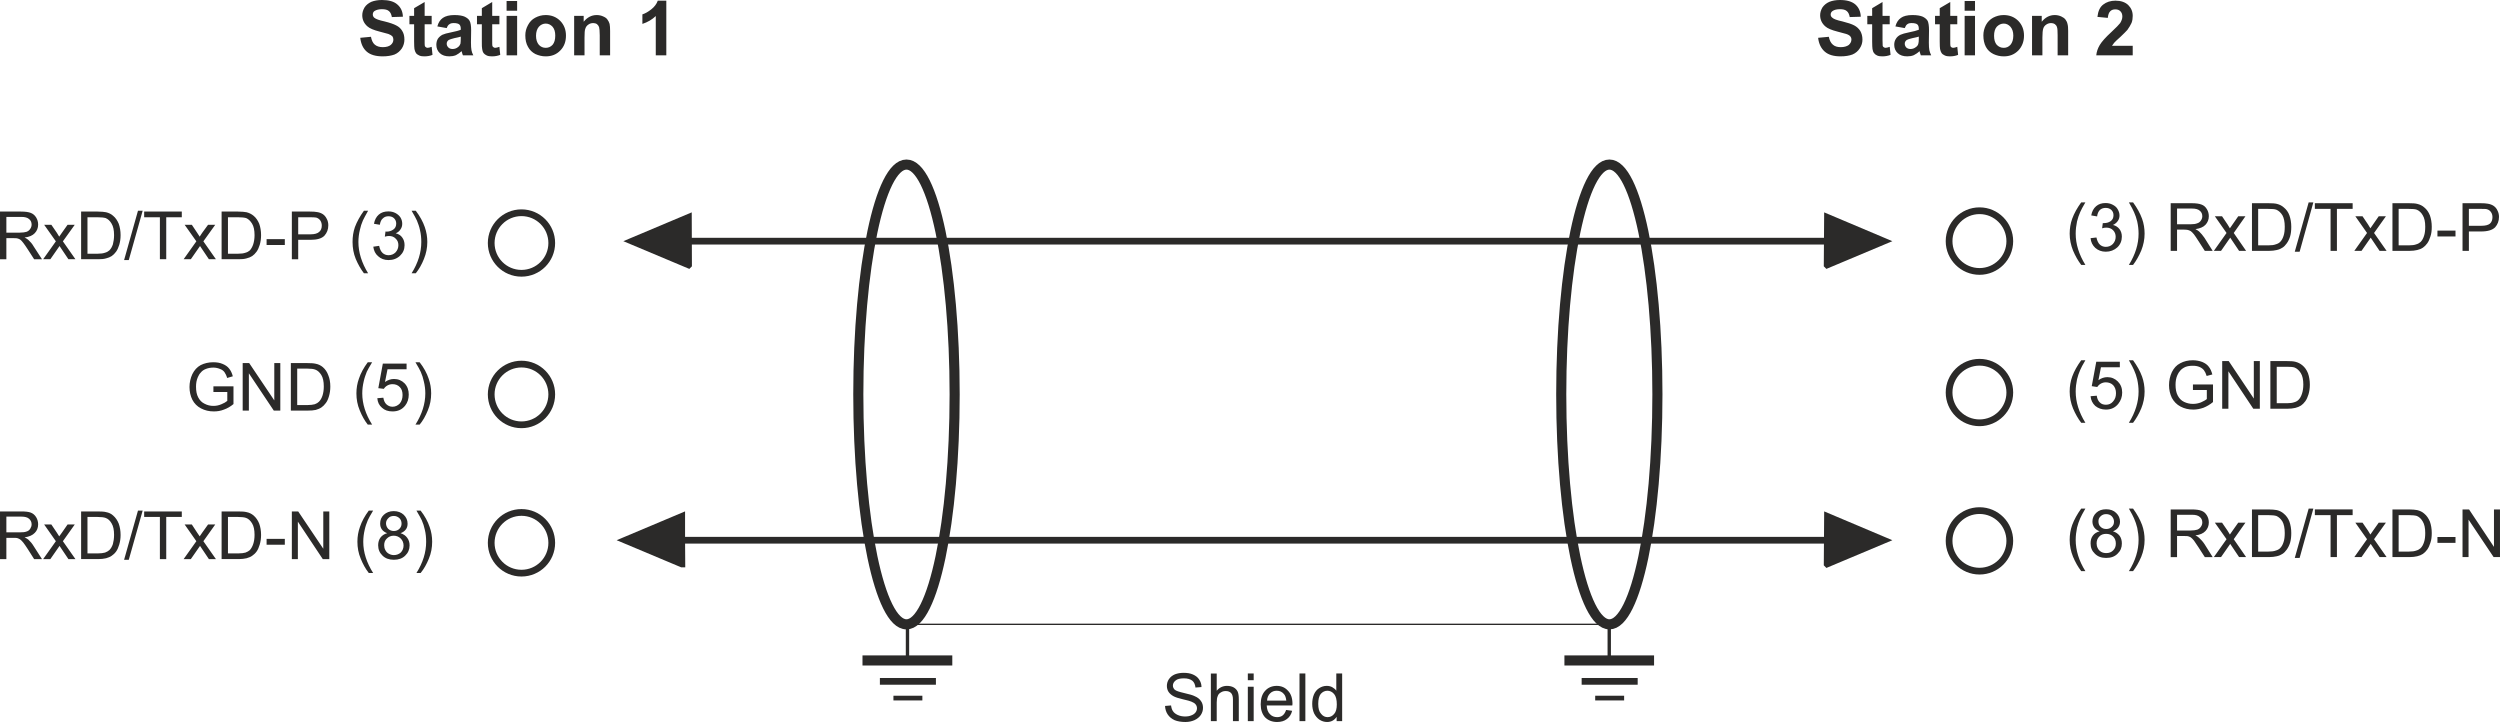 <?xml version="1.0" encoding="UTF-8"?>
<!DOCTYPE svg PUBLIC "-//W3C//DTD SVG 1.1//EN" "http://www.w3.org/Graphics/SVG/1.1/DTD/svg11.dtd">
<!-- Creator: CorelDRAW X6 -->
<svg xmlns="http://www.w3.org/2000/svg" xml:space="preserve" width="15cm" height="4.332cm" version="1.1" style="shape-rendering:geometricPrecision; text-rendering:geometricPrecision; image-rendering:optimizeQuality; fill-rule:evenodd; clip-rule:evenodd"
viewBox="0 0 14948 4317"
 xmlns:xlink="http://www.w3.org/1999/xlink">
 <defs>
  <style type="text/css">
   <![CDATA[
    .str4 {stroke:#2B2A29;stroke-width:8.056}
    .str2 {stroke:#2B2A29;stroke-width:20.14}
    .str3 {stroke:#2B2A29;stroke-width:28.188}
    .str1 {stroke:#2B2A29;stroke-width:40.28}
    .str0 {stroke:#2B2A29;stroke-width:60.42}
    .fil0 {fill:none}
    .fil1 {fill:#2B2A29}
    .fil2 {fill:#2B2A29;fill-rule:nonzero}
   ]]>
  </style>
 </defs>
 <g id="Ebene_x0020_1">
  <g id="_755118480">
   <path class="fil0 str0" d="M5420 984c159,0 288,615 288,1374 0,760 -129,1375 -288,1375 -159,0 -288,-615 -288,-1375 0,-759 129,-1374 288,-1374z"/>
   <path class="fil0 str0" d="M9623 984c159,0 287,615 287,1374 0,760 -128,1375 -287,1375 -159,0 -288,-615 -288,-1375 0,-759 129,-1374 288,-1374z"/>
   <path class="fil1 str1" d="M5132 1442l-1098 0m5876 0l1098 0m-1098 0l1016 0m-5834 0l4818 0m-5793 142l-1 -284 -337 142 338 142zm6808 0l2 -284 336 142 -338 142z"/>
   <path class="fil1 str1" d="M5092 3230l-1016 0m1016 0l4818 0m0 0l1098 0m-6931 142l-1 -142 0 0 0 -142 -337 142 338 142zm6848 0l2 -284 336 142 -338 142z"/>
   <path class="fil0 str1" d="M11836 1260c-100,0 -182,82 -182,182 0,100 82,181 182,181 100,0 181,-81 181,-181 0,-100 -81,-182 -181,-182z"/>
   <path class="fil0 str1" d="M11836 3053c-100,0 -182,81 -182,181 0,100 82,181 182,181 100,0 181,-81 181,-181 0,-100 -81,-181 -181,-181z"/>
   <path class="fil0 str1" d="M11836 2166c-100,0 -182,81 -182,181 0,100 82,181 182,181 100,0 181,-81 181,-181 0,-100 -81,-181 -181,-181z"/>
   <path class="fil0 str1" d="M3118 1272c-100,0 -181,81 -181,181 0,100 81,181 181,181 100,0 181,-81 181,-181 0,-100 -81,-181 -181,-181z"/>
   <path class="fil0 str1" d="M3118 3064c-100,0 -181,81 -181,182 0,100 81,181 181,181 100,0 181,-81 181,-181 0,-101 -81,-182 -181,-182z"/>
   <path class="fil0 str1" d="M3118 2177c-100,0 -181,81 -181,181 0,101 81,182 181,182 100,0 181,-81 181,-182 0,-100 -81,-181 -181,-181z"/>
   <g>
    <line class="fil0 str2" x1="9622" y1="3716" x2="9622" y2= "3948" />
    <line class="fil0 str0" x1="9354" y1="3949" x2="9890" y2= "3949" />
    <line class="fil0 str1" x1="9457" y1="4074" x2="9792" y2= "4074" />
    <line class="fil0 str3" x1="9538" y1="4174" x2="9711" y2= "4174" />
   </g>
   <g>
    <line class="fil0 str2" x1="5426" y1="3716" x2="5426" y2= "3949" />
    <line class="fil0 str0" x1="5157" y1="3949" x2="5694" y2= "3949" />
    <line class="fil0 str1" x1="5261" y1="4074" x2="5596" y2= "4074" />
    <line class="fil0 str3" x1="5342" y1="4174" x2="5515" y2= "4174" />
   </g>
   <path class="fil2" d="M2154 226l64 -6c4,21 11,37 23,47 12,10 28,15 48,15 21,0 37,-5 47,-13 11,-9 16,-20 16,-32 0,-8 -2,-14 -6,-20 -5,-5 -13,-10 -24,-14 -8,-2 -25,-7 -52,-14 -35,-9 -60,-19 -74,-32 -20,-18 -30,-40 -30,-66 0,-16 5,-32 14,-47 9,-14 23,-25 40,-33 18,-7 39,-11 64,-11 41,0 72,9 92,27 21,18 32,42 33,73l-66 2c-3,-17 -9,-29 -18,-36 -9,-8 -23,-11 -42,-11 -18,0 -33,4 -44,11 -7,5 -10,12 -10,21 0,7 3,14 9,19 9,8 29,15 61,22 32,8 55,16 70,24 16,8 28,19 36,33 9,14 13,31 13,52 0,18 -5,36 -15,52 -11,16 -25,29 -44,37 -19,7 -43,11 -71,11 -41,0 -73,-9 -95,-28 -22,-19 -35,-47 -39,-83zm427 -131l0 50 -42 0 0 96c0,19 0,30 1,33 1,4 3,6 6,8 2,2 6,4 10,4 6,0 14,-2 25,-6l5 48c-14,6 -30,9 -49,9 -11,0 -21,-1 -30,-5 -9,-4 -16,-9 -20,-15 -4,-6 -7,-14 -9,-24 -1,-8 -2,-22 -2,-45l0 -103 -28 0 0 -50 28 0 0 -46 63 -37 0 83 42 0zm90 73l-56 -10c6,-23 17,-40 33,-51 16,-11 39,-17 69,-17 28,0 49,4 62,10 14,7 24,15 29,25 6,11 9,29 9,56l-1 73c0,21 1,36 3,46 2,10 5,20 11,31l-62 0c-2,-4 -4,-10 -6,-18 -1,-3 -2,-6 -2,-7 -11,10 -22,18 -34,24 -13,5 -25,7 -39,7 -24,0 -43,-6 -57,-19 -14,-13 -21,-30 -21,-50 0,-14 3,-25 9,-36 7,-10 16,-18 27,-24 11,-5 28,-10 50,-14 29,-6 49,-11 60,-16l0 -6c0,-12 -3,-21 -9,-26 -6,-5 -17,-8 -33,-8 -11,0 -20,2 -26,7 -7,4 -12,12 -16,23zm84 51c-8,2 -20,6 -38,9 -17,4 -28,8 -34,11 -8,6 -12,13 -12,22 0,9 3,16 10,23 6,6 15,9 25,9 11,0 22,-3 32,-11 7,-5 12,-12 15,-20 1,-6 2,-16 2,-31l0 -12zm231 -124l0 50 -43 0 0 96c0,19 0,30 1,33 1,4 3,6 6,8 3,2 6,4 10,4 6,0 15,-2 26,-6l5 48c-15,6 -31,9 -49,9 -12,0 -22,-1 -31,-5 -9,-4 -15,-9 -20,-15 -4,-6 -7,-14 -8,-24 -2,-8 -2,-22 -2,-45l0 -103 -29 0 0 -50 29 0 0 -46 62 -37 0 83 43 0zm43 -31l0 -58 63 0 0 58 -63 0zm0 267l0 -236 63 0 0 236 -63 0zm112 -120c0,-21 5,-41 16,-61 10,-19 24,-34 43,-44 19,-10 39,-16 63,-16 35,0 64,12 87,35 23,24 34,53 34,88 0,36 -11,66 -34,89 -23,24 -52,35 -87,35 -22,0 -42,-5 -62,-14 -19,-10 -34,-24 -44,-43 -11,-19 -16,-42 -16,-69zm64 3c0,23 6,41 17,54 11,12 25,18 41,18 16,0 30,-6 41,-18 11,-13 16,-31 16,-55 0,-23 -5,-40 -16,-53 -11,-12 -25,-19 -41,-19 -16,0 -30,7 -41,19 -11,13 -17,31 -17,54zm443 117l-62 0 0 -120c0,-25 -2,-42 -4,-49 -3,-8 -7,-13 -13,-18 -6,-4 -14,-6 -22,-6 -11,0 -21,3 -29,9 -9,6 -15,14 -18,24 -4,9 -5,27 -5,54l0 106 -62 0 0 -236 57 0 0 35c21,-26 47,-40 78,-40 14,0 27,3 38,8 12,5 21,11 26,19 6,8 10,16 13,26 2,10 3,24 3,42l0 146zm336 0l-63 0 0 -235c-22,21 -49,37 -80,47l0 -57c16,-5 34,-15 53,-30 19,-15 32,-32 39,-52l51 0 0 327z"/>
   <path class="fil2" d="M10871 226l64 -6c4,21 12,37 24,47 11,10 27,15 47,15 21,0 37,-5 48,-13 10,-9 16,-20 16,-32 0,-8 -2,-14 -7,-20 -4,-5 -12,-10 -24,-14 -7,-2 -25,-7 -52,-14 -35,-9 -60,-19 -74,-32 -20,-18 -30,-40 -30,-66 0,-16 5,-32 14,-47 10,-14 23,-25 41,-33 18,-7 39,-11 64,-11 41,0 71,9 92,27 20,18 31,42 32,73l-66 2c-3,-17 -9,-29 -18,-36 -9,-8 -23,-11 -41,-11 -19,0 -34,4 -44,11 -7,5 -11,12 -11,21 0,7 3,14 10,19 8,8 28,15 60,22 32,8 56,16 71,24 15,8 27,19 36,33 8,14 13,31 13,52 0,18 -5,36 -16,52 -10,16 -25,29 -44,37 -19,7 -42,11 -71,11 -41,0 -72,-9 -94,-28 -22,-19 -36,-47 -40,-83zm428 -131l0 50 -43 0 0 96c0,19 1,30 1,33 1,4 3,6 6,8 3,2 6,4 11,4 5,0 14,-2 25,-6l5 48c-15,6 -31,9 -49,9 -11,0 -22,-1 -31,-5 -9,-4 -15,-9 -19,-15 -5,-6 -7,-14 -9,-24 -1,-8 -2,-22 -2,-45l0 -103 -29 0 0 -50 29 0 0 -46 62 -37 0 83 43 0zm90 73l-56 -10c6,-23 17,-40 33,-51 15,-11 38,-17 69,-17 28,0 48,4 62,10 14,7 23,15 29,25 5,11 8,29 8,56l-1 73c0,21 1,36 3,46 2,10 6,20 11,31l-62 0c-1,-4 -3,-10 -6,-18 -1,-3 -1,-6 -2,-7 -10,10 -22,18 -34,24 -12,5 -25,7 -39,7 -24,0 -43,-6 -57,-19 -14,-13 -21,-30 -21,-50 0,-14 3,-25 10,-36 6,-10 15,-18 27,-24 11,-5 28,-10 49,-14 29,-6 49,-11 61,-16l0 -6c0,-12 -3,-21 -9,-26 -6,-5 -17,-8 -34,-8 -11,0 -20,2 -26,7 -6,4 -11,12 -15,23zm84 51c-8,2 -21,6 -38,9 -18,4 -29,8 -34,11 -8,6 -12,13 -12,22 0,9 3,16 9,23 7,6 15,9 25,9 11,0 22,-3 32,-11 8,-5 13,-12 15,-20 2,-6 3,-16 3,-31l0 -12zm230 -124l0 50 -42 0 0 96c0,19 0,30 1,33 1,4 2,6 5,8 3,2 7,4 11,4 6,0 14,-2 25,-6l5 48c-14,6 -31,9 -49,9 -11,0 -21,-1 -30,-5 -9,-4 -16,-9 -20,-15 -4,-6 -7,-14 -9,-24 -1,-8 -2,-22 -2,-45l0 -103 -28 0 0 -50 28 0 0 -46 63 -37 0 83 42 0zm44 -31l0 -58 62 0 0 58 -62 0zm0 267l0 -236 62 0 0 236 -62 0zm112 -120c0,-21 5,-41 15,-61 10,-19 25,-34 43,-44 19,-10 40,-16 63,-16 36,0 65,12 88,35 23,24 34,53 34,88 0,36 -12,66 -34,89 -24,24 -52,35 -87,35 -22,0 -43,-5 -62,-14 -20,-10 -35,-24 -45,-43 -10,-19 -15,-42 -15,-69zm64 3c0,23 5,41 16,54 12,12 25,18 42,18 16,0 29,-6 40,-18 11,-13 17,-31 17,-55 0,-23 -6,-40 -17,-53 -11,-12 -24,-19 -40,-19 -17,0 -30,7 -42,19 -11,13 -16,31 -16,54zm443 117l-63 0 0 -120c0,-25 -1,-42 -4,-49 -2,-8 -7,-13 -13,-18 -6,-4 -13,-6 -22,-6 -11,0 -20,3 -29,9 -9,6 -15,14 -18,24 -3,9 -5,27 -5,54l0 106 -62 0 0 -236 58 0 0 35c21,-26 47,-40 78,-40 14,0 26,3 38,8 11,5 20,11 26,19 6,8 10,16 12,26 3,10 4,24 4,42l0 146zm386 -57l0 57 -218 0c2,-21 9,-42 21,-62 12,-20 35,-46 70,-78 28,-26 45,-44 52,-53 8,-13 13,-26 13,-39 0,-14 -4,-24 -12,-32 -7,-7 -17,-11 -30,-11 -13,0 -24,4 -31,12 -8,8 -12,21 -14,39l-62 -6c4,-35 15,-59 35,-74 19,-15 44,-23 73,-23 32,0 58,9 76,26 18,18 27,39 27,65 0,15 -2,29 -7,42 -6,13 -14,27 -25,42 -8,9 -22,23 -41,41 -20,18 -33,30 -38,36 -5,6 -9,12 -13,18l124 0z"/>
   <path class="fil2" d="M0 1550l0 -285 126 0c26,0 45,3 58,8 13,5 24,14 32,27 8,13 12,27 12,43 0,20 -7,37 -20,51 -13,14 -33,23 -61,26 10,5 18,10 23,15 11,10 22,22 31,38l50 77 -47 0 -38 -59c-11,-17 -20,-30 -27,-39 -7,-10 -14,-16 -19,-20 -6,-3 -12,-6 -18,-7 -4,-1 -11,-1 -21,-1l-43 0 0 126 -38 0zm38 -159l81 0c17,0 30,-2 40,-5 10,-4 17,-10 22,-18 5,-7 8,-16 8,-25 0,-14 -5,-25 -15,-33 -10,-9 -25,-13 -46,-13l-90 0 0 94zm220 159l76 -107 -70 -99 43 0 33 48c6,10 10,17 14,23 6,-9 11,-16 16,-23l34 -48 43 0 -71 99 75 107 -42 0 -43 -64 -10 -15 -55 79 -43 0zm227 0l0 -285 99 0c22,0 39,2 50,4 17,4 31,11 42,21 15,12 26,29 34,48 7,20 11,43 11,68 0,22 -3,41 -8,58 -5,16 -11,30 -19,41 -8,11 -17,20 -26,26 -9,6 -21,11 -34,14 -13,4 -29,5 -46,5l-103 0zm38 -33l61 0c19,0 33,-2 44,-6 11,-3 19,-8 26,-14 9,-9 16,-21 21,-36 4,-16 7,-34 7,-55 0,-30 -5,-53 -15,-69 -9,-16 -21,-27 -35,-33 -10,-3 -27,-5 -49,-5l-60 0 0 218zm219 38l83 -295 28 0 -83 295 -28 0zm214 -5l0 -251 -94 0 0 -34 225 0 0 34 -93 0 0 251 -38 0zm142 0l76 -107 -70 -99 43 0 32 48c6,10 11,17 15,23 5,-9 11,-16 15,-23l35 -48 43 0 -71 99 75 107 -42 0 -43 -64 -10 -15 -55 79 -43 0zm227 0l0 -285 98 0c23,0 39,2 51,4 16,4 30,11 42,21 15,12 26,29 34,48 7,20 11,43 11,68 0,22 -3,41 -8,58 -5,16 -11,30 -19,41 -8,11 -17,20 -26,26 -9,6 -21,11 -34,14 -13,4 -29,5 -46,5l-103 0zm38 -33l61 0c19,0 33,-2 44,-6 11,-3 19,-8 26,-14 8,-9 15,-21 20,-36 5,-16 8,-34 8,-55 0,-30 -5,-53 -15,-69 -10,-16 -21,-27 -35,-33 -10,-3 -27,-5 -49,-5l-60 0 0 218zm231 -52l0 -35 109 0 0 35 -109 0zm151 85l0 -285 108 0c19,0 33,1 43,3 14,2 26,7 35,13 10,7 17,16 23,28 6,11 9,24 9,38 0,25 -8,45 -23,62 -16,17 -44,25 -84,25l-73 0 0 116 -38 0zm38 -149l74 0c24,0 41,-5 51,-14 11,-9 16,-22 16,-38 0,-12 -3,-22 -9,-31 -6,-8 -14,-14 -24,-17 -6,-1 -18,-2 -35,-2l-73 0 0 102zm393 233c-19,-25 -35,-53 -49,-86 -13,-32 -19,-66 -19,-101 0,-31 4,-60 14,-89 12,-32 30,-65 54,-98l25 0c-15,27 -26,47 -31,58 -8,18 -14,37 -18,56 -6,24 -9,49 -9,73 0,62 20,125 58,187l-25 0zm56 -159l35 -5c4,20 11,34 21,43 9,8 21,13 35,13 17,0 31,-6 42,-17 11,-12 17,-26 17,-43 0,-16 -5,-29 -16,-39 -10,-11 -24,-16 -40,-16 -6,0 -15,1 -25,4l4 -31c3,0 5,1 6,1 15,0 28,-4 40,-12 12,-8 18,-20 18,-36 0,-13 -4,-23 -13,-32 -8,-8 -20,-12 -33,-12 -14,0 -25,4 -34,13 -10,8 -15,21 -18,38l-35 -6c4,-23 14,-42 29,-55 15,-13 34,-19 57,-19 15,0 30,3 43,10 13,7 23,16 30,27 7,12 10,24 10,37 0,12 -3,23 -10,33 -6,10 -16,19 -29,24 17,4 30,12 39,25 9,12 14,27 14,46 0,25 -9,46 -27,63 -18,17 -41,26 -69,26 -25,0 -46,-8 -62,-23 -17,-14 -26,-34 -29,-57zm254 159l-25 0c39,-62 58,-125 58,-187 0,-24 -2,-48 -8,-72 -4,-20 -11,-38 -18,-56 -5,-12 -16,-31 -32,-59l25 0c25,33 43,66 54,98 10,29 15,58 15,89 0,35 -7,69 -20,101 -13,33 -29,61 -49,86z"/>
   <path class="fil2" d="M1276 2344l0 -34 120 0 0 106c-18,15 -37,26 -57,33 -20,8 -40,11 -61,11 -28,0 -53,-6 -76,-18 -23,-12 -40,-29 -52,-52 -11,-22 -17,-48 -17,-76 0,-27 6,-53 17,-77 12,-24 28,-42 50,-54 22,-11 47,-17 75,-17 21,0 40,3 56,10 17,7 30,16 39,28 10,12 17,27 22,46l-34 10c-4,-15 -10,-26 -16,-35 -6,-8 -15,-15 -27,-19 -12,-5 -25,-8 -39,-8 -18,0 -32,3 -45,8 -13,5 -23,12 -30,21 -8,8 -14,18 -18,28 -8,18 -11,37 -11,57 0,26 4,47 13,64 9,17 21,30 38,38 17,9 34,13 53,13 16,0 32,-3 48,-10 15,-6 27,-13 35,-20l0 -53 -83 0zm175 111l0 -284 39 0 150 223 0 -223 36 0 0 284 -39 0 -149 -223 0 223 -37 0zm288 0l0 -284 98 0c22,0 39,1 51,4 16,3 30,10 42,20 15,13 26,29 33,49 8,19 12,42 12,67 0,22 -3,41 -8,58 -5,17 -11,31 -19,41 -8,11 -17,20 -26,26 -10,7 -21,11 -34,15 -14,3 -29,4 -46,4l-103 0zm38 -33l61 0c18,0 33,-2 44,-5 11,-4 19,-9 25,-15 9,-9 16,-21 21,-36 5,-15 8,-34 8,-55 0,-30 -5,-53 -15,-69 -10,-16 -22,-27 -36,-32 -10,-4 -26,-6 -48,-6l-60 0 0 218zm422 117c-19,-24 -35,-53 -48,-85 -14,-33 -20,-67 -20,-102 0,-31 5,-60 15,-88 11,-33 29,-66 53,-98l26 0c-16,27 -27,46 -32,57 -7,18 -14,37 -18,56 -6,25 -9,49 -9,73 0,63 20,125 59,187l-26 0zm57 -158l36 -3c3,18 9,31 19,40 10,9 22,14 36,14 17,0 31,-7 43,-19 11,-13 17,-30 17,-51 0,-20 -5,-36 -16,-47 -11,-12 -26,-18 -44,-18 -12,0 -22,3 -31,8 -9,5 -16,12 -21,20l-33 -4 27 -147 142 0 0 34 -114 0 -15 76c17,-12 35,-18 54,-18 25,0 46,9 63,26 17,18 25,40 25,67 0,26 -7,48 -22,67 -19,23 -43,34 -75,34 -26,0 -47,-7 -63,-22 -17,-14 -26,-33 -28,-57zm253 158l-25 0c39,-62 59,-124 59,-187 0,-24 -3,-48 -9,-72 -4,-19 -10,-38 -18,-56 -5,-12 -16,-31 -32,-58l25 0c25,32 43,65 54,98 10,28 15,57 15,88 0,35 -6,69 -20,102 -13,32 -29,61 -49,85z"/>
   <path class="fil2" d="M0 3343l0 -285 126 0c26,0 45,2 58,7 13,5 24,14 32,27 8,13 12,28 12,43 0,21 -7,38 -20,51 -13,14 -33,23 -61,27 10,5 18,9 23,14 11,10 22,23 31,38l50 78 -47 0 -38 -60c-11,-17 -20,-30 -27,-39 -7,-9 -14,-15 -19,-19 -6,-4 -12,-6 -18,-8 -4,-1 -11,-1 -21,-1l-43 0 0 127 -38 0zm38 -160l81 0c17,0 30,-1 40,-5 10,-3 17,-9 22,-17 5,-8 8,-16 8,-26 0,-13 -5,-24 -15,-33 -10,-9 -25,-13 -46,-13l-90 0 0 94zm220 160l76 -107 -70 -100 43 0 33 49c6,9 10,16 14,22 6,-8 11,-16 16,-22l34 -49 43 0 -71 100 75 107 -42 0 -43 -64 -10 -15 -55 79 -43 0zm227 0l0 -285 99 0c22,0 39,1 50,4 17,3 31,10 42,20 15,13 26,29 34,49 7,20 11,42 11,68 0,21 -3,40 -8,57 -5,17 -11,31 -19,42 -8,11 -17,19 -26,25 -9,7 -21,11 -34,15 -13,3 -29,5 -46,5l-103 0zm38 -34l61 0c19,0 33,-2 44,-5 11,-4 19,-9 26,-15 9,-9 16,-21 21,-36 4,-15 7,-33 7,-55 0,-30 -5,-53 -15,-69 -9,-16 -21,-27 -35,-32 -10,-4 -27,-6 -49,-6l-60 0 0 218zm219 38l83 -294 28 0 -83 294 -28 0zm214 -4l0 -252 -94 0 0 -33 225 0 0 33 -93 0 0 252 -38 0zm142 0l76 -107 -70 -100 43 0 32 49c6,9 11,16 15,22 5,-8 11,-16 15,-22l35 -49 43 0 -71 100 75 107 -42 0 -43 -64 -10 -15 -55 79 -43 0zm227 0l0 -285 98 0c23,0 39,1 51,4 16,3 30,10 42,20 15,13 26,29 34,49 7,20 11,42 11,68 0,21 -3,40 -8,57 -5,17 -11,31 -19,42 -8,11 -17,19 -26,25 -9,7 -21,11 -34,15 -13,3 -29,5 -46,5l-103 0zm38 -34l61 0c19,0 33,-2 44,-5 11,-4 19,-9 26,-15 8,-9 15,-21 20,-36 5,-15 8,-33 8,-55 0,-30 -5,-53 -15,-69 -10,-16 -21,-27 -35,-32 -10,-4 -27,-6 -49,-6l-60 0 0 218zm231 -52l0 -35 109 0 0 35 -109 0zm151 86l0 -285 38 0 150 223 0 -223 36 0 0 285 -39 0 -149 -224 0 224 -36 0zm460 83c-19,-24 -35,-53 -48,-85 -14,-33 -20,-67 -20,-102 0,-31 5,-60 15,-88 11,-33 29,-66 53,-98l26 0c-16,27 -27,46 -32,58 -7,17 -14,36 -18,55 -6,25 -9,49 -9,74 0,62 20,124 59,186l-26 0zm110 -238c-14,-5 -25,-13 -32,-23 -7,-10 -10,-21 -10,-35 0,-21 7,-38 22,-52 15,-14 35,-22 59,-22 25,0 45,8 60,22 15,15 23,32 23,53 0,13 -3,25 -10,34 -7,10 -18,18 -32,23 18,6 31,15 40,28 9,12 14,27 14,45 0,24 -9,45 -26,61 -17,17 -40,25 -68,25 -28,0 -51,-8 -68,-25 -17,-16 -26,-37 -26,-62 0,-18 5,-34 14,-46 10,-13 23,-21 40,-26zm-7 -59c0,13 5,24 13,33 9,8 20,13 34,13 14,0 25,-5 33,-13 9,-9 13,-19 13,-31 0,-13 -4,-24 -13,-33 -9,-8 -20,-13 -33,-13 -14,0 -25,4 -33,13 -9,9 -14,19 -14,31zm-11 131c0,10 2,20 7,29 5,10 12,17 21,22 9,5 19,8 30,8 17,0 31,-6 42,-16 10,-11 16,-25 16,-41 0,-17 -6,-31 -17,-42 -11,-11 -25,-17 -42,-17 -17,0 -30,6 -41,17 -11,10 -16,24 -16,40zm218 166l-25 0c39,-62 58,-124 58,-186 0,-25 -2,-49 -8,-73 -4,-19 -10,-38 -18,-56 -5,-11 -16,-31 -32,-58l25 0c25,32 43,65 54,98 10,28 15,57 15,88 0,35 -6,69 -20,102 -13,32 -29,61 -49,85z"/>
   <path class="fil2" d="M12444 1584c-19,-25 -35,-53 -49,-86 -13,-33 -20,-66 -20,-101 0,-31 5,-61 15,-89 12,-33 30,-65 54,-98l25 0c-16,27 -26,46 -31,58 -8,18 -14,36 -19,56 -5,24 -8,48 -8,73 0,62 19,124 58,187l-25 0zm56 -160l35 -4c4,19 11,34 21,43 9,8 21,13 35,13 17,0 31,-6 42,-17 11,-12 17,-26 17,-43 0,-16 -5,-29 -16,-40 -10,-10 -24,-15 -40,-15 -7,0 -15,1 -25,4l4 -31c2,0 4,0 6,0 15,0 28,-3 40,-11 12,-8 18,-20 18,-36 0,-13 -4,-23 -13,-32 -9,-8 -20,-12 -34,-12 -13,0 -25,4 -34,12 -9,9 -15,22 -17,39l-35 -6c4,-24 14,-42 29,-55 15,-13 34,-19 56,-19 16,0 30,3 43,10 14,7 24,16 30,27 7,12 11,24 11,37 0,12 -3,23 -10,33 -7,10 -16,18 -29,24 16,4 29,12 39,25 9,12 14,27 14,45 0,25 -9,47 -27,64 -19,17 -42,26 -69,26 -25,0 -46,-8 -63,-23 -16,-15 -26,-34 -28,-58zm254 160l-25 0c39,-63 58,-125 58,-187 0,-24 -3,-49 -8,-72 -5,-20 -11,-39 -19,-56 -5,-12 -15,-31 -31,-59l25 0c24,33 42,65 54,98 10,28 15,58 15,89 0,35 -7,68 -20,101 -14,33 -30,61 -49,86zm225 -84l0 -285 126 0c26,0 45,3 58,8 14,5 24,14 32,27 8,13 12,27 12,43 0,20 -7,37 -20,51 -13,14 -33,22 -60,26 10,5 17,10 22,14 11,11 22,23 32,38l49 78 -47 0 -38 -59c-11,-17 -20,-31 -27,-40 -7,-9 -14,-15 -19,-19 -6,-3 -12,-6 -17,-7 -5,-1 -12,-2 -21,-2l-44 0 0 127 -38 0zm38 -159l81 0c17,0 31,-2 40,-6 10,-3 17,-9 22,-17 5,-7 8,-16 8,-25 0,-14 -5,-25 -15,-33 -10,-9 -25,-13 -46,-13l-90 0 0 94zm220 159l76 -107 -70 -100 43 0 33 49c6,9 11,17 14,23 6,-9 11,-16 16,-23l34 -49 43 0 -70 100 74 107 -42 0 -43 -64 -10 -15 -55 79 -43 0zm228 0l0 -285 98 0c22,0 39,1 51,4 16,4 30,11 41,21 15,12 27,28 34,48 7,20 11,43 11,68 0,22 -2,41 -7,58 -5,16 -12,30 -20,41 -8,11 -16,20 -26,26 -9,6 -20,11 -34,14 -13,3 -28,5 -46,5l-102 0zm37 -33l61 0c19,0 34,-2 44,-6 11,-3 20,-8 26,-14 9,-9 16,-21 21,-37 5,-15 7,-33 7,-55 0,-29 -5,-52 -14,-68 -10,-16 -22,-27 -36,-33 -10,-4 -26,-5 -49,-5l-60 0 0 218zm219 38l83 -295 28 0 -82 295 -29 0zm214 -5l0 -251 -94 0 0 -34 226 0 0 34 -94 0 0 251 -38 0zm142 0l76 -107 -70 -100 43 0 33 49c6,9 10,17 14,23 6,-9 11,-16 16,-23l34 -49 43 0 -71 100 75 107 -42 0 -43 -64 -10 -15 -55 79 -43 0zm228 0l0 -285 98 0c22,0 39,1 50,4 17,4 31,11 42,21 15,12 26,28 34,48 7,20 11,43 11,68 0,22 -2,41 -8,58 -5,16 -11,30 -19,41 -8,11 -17,20 -26,26 -9,6 -21,11 -34,14 -13,3 -28,5 -46,5l-102 0zm37 -33l61 0c19,0 34,-2 44,-6 11,-3 19,-8 26,-14 9,-9 16,-21 21,-37 5,-15 7,-33 7,-55 0,-29 -5,-52 -15,-68 -9,-16 -21,-27 -35,-33 -10,-4 -27,-5 -49,-5l-60 0 0 218zm232 -53l0 -35 108 0 0 35 -108 0zm150 86l0 -285 108 0c19,0 33,1 43,3 14,2 26,7 35,13 10,7 18,16 23,28 6,11 9,24 9,38 0,24 -8,45 -23,62 -16,16 -43,25 -84,25l-73 0 0 116 -38 0zm38 -150l74 0c24,0 41,-4 52,-13 10,-9 15,-22 15,-39 0,-11 -3,-22 -9,-30 -6,-9 -14,-14 -24,-17 -6,-2 -18,-2 -35,-2l-73 0 0 101z"/>
   <path class="fil2" d="M12444 2528c-19,-25 -35,-53 -49,-86 -13,-32 -20,-66 -20,-101 0,-31 5,-61 15,-89 12,-33 30,-65 54,-98l25 0c-16,27 -26,46 -31,58 -8,18 -14,36 -19,56 -5,24 -8,48 -8,73 0,62 19,124 58,187l-25 0zm56 -159l37 -3c2,18 9,32 19,41 9,9 21,13 36,13 17,0 31,-6 42,-19 12,-13 18,-29 18,-50 0,-20 -6,-36 -17,-48 -11,-11 -26,-17 -44,-17 -11,0 -21,3 -30,8 -9,5 -16,12 -21,20l-33 -5 27 -146 141 0 0 33 -113 0 -15 77c17,-12 35,-18 53,-18 25,0 46,9 63,26 17,17 26,39 26,66 0,26 -8,48 -23,67 -18,23 -43,35 -74,35 -26,0 -47,-8 -64,-22 -16,-15 -26,-34 -28,-58zm254 159l-25 0c39,-63 58,-125 58,-187 0,-24 -3,-49 -8,-72 -5,-20 -11,-39 -19,-56 -5,-12 -15,-31 -31,-59l25 0c24,33 42,65 54,98 10,28 15,58 15,89 0,35 -7,69 -20,101 -14,33 -30,61 -49,86zm358 -196l0 -33 120 0 0 105c-18,15 -37,26 -57,34 -20,7 -40,11 -61,11 -28,0 -53,-6 -76,-18 -23,-12 -40,-30 -52,-52 -11,-23 -17,-48 -17,-76 0,-28 6,-54 17,-78 12,-24 28,-42 50,-53 22,-12 47,-18 75,-18 21,0 40,4 56,10 17,7 30,16 39,28 10,12 17,28 22,47l-34 9c-4,-14 -10,-26 -16,-34 -6,-8 -15,-15 -27,-20 -12,-5 -25,-7 -39,-7 -18,0 -32,2 -45,7 -13,6 -23,13 -30,21 -8,9 -14,18 -18,28 -8,18 -11,37 -11,58 0,25 4,47 13,64 9,17 21,30 38,38 17,8 34,12 53,12 17,0 32,-3 48,-9 15,-7 27,-13 35,-20l0 -54 -83 0zm175 112l0 -285 39 0 150 224 0 -224 36 0 0 285 -39 0 -149 -224 0 224 -37 0zm288 0l0 -285 98 0c23,0 39,1 51,4 16,4 30,11 42,21 15,12 26,28 34,48 7,20 11,43 11,68 0,22 -3,41 -8,58 -5,16 -11,30 -19,41 -8,11 -17,20 -26,26 -10,6 -21,11 -34,14 -14,3 -29,5 -46,5l-103 0zm38 -33l61 0c19,0 33,-2 44,-6 11,-3 19,-8 25,-14 9,-9 16,-21 21,-37 5,-15 8,-33 8,-55 0,-29 -5,-52 -15,-68 -10,-16 -22,-27 -36,-33 -10,-4 -26,-5 -48,-5l-60 0 0 218z"/>
   <path class="fil2" d="M12444 3415c-19,-25 -35,-53 -49,-86 -13,-32 -20,-66 -20,-101 0,-31 5,-61 15,-89 12,-32 30,-65 54,-98l25 0c-16,27 -26,47 -31,58 -8,18 -14,37 -19,56 -5,24 -8,49 -8,73 0,62 19,125 58,187l-25 0zm110 -238c-14,-6 -25,-13 -32,-23 -7,-10 -11,-22 -11,-36 0,-20 8,-38 23,-52 15,-14 34,-21 59,-21 25,0 45,7 60,22 15,14 23,32 23,52 0,14 -4,25 -11,35 -7,10 -17,17 -31,23 17,5 30,14 40,27 9,13 13,28 13,46 0,24 -8,44 -26,61 -17,17 -39,25 -68,25 -28,0 -50,-8 -67,-25 -18,-17 -26,-37 -26,-62 0,-19 4,-34 14,-47 9,-12 23,-21 40,-25zm-7 -60c0,14 4,25 13,33 9,9 20,13 34,13 13,0 24,-4 33,-13 9,-8 13,-18 13,-31 0,-13 -5,-23 -13,-32 -9,-9 -20,-13 -34,-13 -13,0 -24,4 -33,13 -9,8 -13,18 -13,30zm-11 132c0,10 2,20 7,29 4,9 11,16 21,22 9,5 19,7 30,7 17,0 30,-5 41,-16 11,-11 16,-24 16,-41 0,-17 -5,-31 -16,-42 -11,-11 -25,-16 -42,-16 -17,0 -31,5 -41,16 -11,11 -16,25 -16,41zm218 166l-25 0c39,-62 58,-125 58,-187 0,-24 -3,-48 -8,-72 -5,-20 -11,-38 -19,-56 -5,-12 -15,-31 -31,-59l25 0c24,33 42,66 54,98 10,28 15,58 15,89 0,35 -7,69 -20,101 -14,33 -30,61 -49,86zm225 -84l0 -285 126 0c26,0 45,3 58,8 14,5 24,14 32,27 8,13 12,27 12,43 0,20 -7,37 -20,51 -13,14 -33,23 -60,26 10,5 17,10 22,15 11,10 22,22 32,37l49 78 -47 0 -38 -59c-11,-17 -20,-30 -27,-40 -7,-9 -14,-15 -19,-19 -6,-3 -12,-6 -17,-7 -5,-1 -12,-1 -21,-1l-44 0 0 126 -38 0zm38 -159l81 0c17,0 31,-2 40,-5 10,-4 17,-10 22,-18 5,-7 8,-16 8,-25 0,-14 -5,-25 -15,-33 -10,-9 -25,-13 -46,-13l-90 0 0 94zm220 159l76 -107 -70 -99 43 0 33 48c6,9 11,17 14,23 6,-9 11,-16 16,-23l34 -48 43 0 -70 99 74 107 -42 0 -43 -64 -10 -15 -55 79 -43 0zm228 0l0 -285 98 0c22,0 39,2 51,4 16,4 30,11 41,21 15,12 27,29 34,48 7,20 11,43 11,68 0,22 -2,41 -7,58 -5,16 -12,30 -20,41 -8,11 -16,20 -26,26 -9,6 -20,11 -34,14 -13,3 -28,5 -46,5l-102 0zm37 -33l61 0c19,0 34,-2 44,-6 11,-3 20,-8 26,-14 9,-9 16,-21 21,-37 5,-15 7,-33 7,-54 0,-30 -5,-53 -14,-69 -10,-16 -22,-27 -36,-33 -10,-3 -26,-5 -49,-5l-60 0 0 218zm219 38l83 -295 28 0 -82 295 -29 0zm214 -5l0 -251 -94 0 0 -34 226 0 0 34 -94 0 0 251 -38 0zm142 0l76 -107 -70 -99 43 0 33 48c6,9 10,17 14,23 6,-9 11,-16 16,-23l34 -48 43 0 -71 99 75 107 -42 0 -43 -64 -10 -15 -55 79 -43 0zm228 0l0 -285 98 0c22,0 39,2 50,4 17,4 31,11 42,21 15,12 26,29 34,48 7,20 11,43 11,68 0,22 -2,41 -8,58 -5,16 -11,30 -19,41 -8,11 -17,20 -26,26 -9,6 -21,11 -34,14 -13,3 -28,5 -46,5l-102 0zm37 -33l61 0c19,0 34,-2 44,-6 11,-3 19,-8 26,-14 9,-9 16,-21 21,-37 5,-15 7,-33 7,-54 0,-30 -5,-53 -15,-69 -9,-16 -21,-27 -35,-33 -10,-3 -27,-5 -49,-5l-60 0 0 218zm232 -52l0 -35 108 0 0 35 -108 0zm150 85l0 -285 39 0 149 224 0 -224 36 0 0 285 -38 0 -150 -224 0 224 -36 0z"/>
   <line class="fil0 str4" x1="5426" y1="3733" x2="9623" y2= "3733" />
   <path class="fil2" d="M6966 4221l36 -3c2,14 5,26 12,35 6,9 15,16 28,22 13,6 28,9 44,9 14,0 27,-2 38,-7 11,-4 19,-10 25,-18 5,-7 8,-15 8,-24 0,-9 -3,-17 -8,-23 -5,-7 -14,-12 -26,-17 -7,-3 -24,-8 -51,-14 -26,-6 -44,-12 -55,-18 -13,-7 -23,-16 -30,-26 -7,-11 -10,-23 -10,-36 0,-14 4,-28 12,-40 9,-13 20,-22 36,-29 16,-6 33,-9 52,-9 22,0 40,3 56,10 16,7 29,17 37,30 9,13 14,28 14,45l-36 3c-2,-18 -8,-32 -19,-41 -12,-9 -28,-14 -50,-14 -23,0 -40,4 -50,13 -10,8 -16,18 -16,30 0,10 4,18 11,25 8,7 27,13 57,20 31,7 52,13 63,19 17,7 29,17 37,29 8,11 12,25 12,40 0,15 -4,29 -13,43 -9,13 -21,23 -38,31 -16,7 -34,11 -54,11 -26,0 -48,-4 -65,-11 -17,-8 -31,-19 -41,-34 -10,-15 -15,-32 -16,-51zm274 91l0 -285 35 0 0 103c16,-19 37,-29 61,-29 16,0 29,3 40,9 11,6 19,15 24,25 5,11 7,26 7,47l0 130 -35 0 0 -130c0,-18 -4,-30 -11,-38 -8,-8 -18,-12 -32,-12 -10,0 -20,2 -29,8 -9,5 -16,12 -19,22 -4,9 -6,21 -6,38l0 112 -35 0zm221 -245l0 -40 35 0 0 40 -35 0zm0 245l0 -206 35 0 0 206 -35 0zm229 -67l36 5c-5,21 -16,38 -31,49 -15,12 -35,18 -59,18 -30,0 -54,-10 -72,-28 -17,-19 -26,-45 -26,-78 0,-35 9,-62 27,-81 17,-19 41,-29 69,-29 28,0 50,10 67,29 18,18 27,45 27,79 0,2 0,5 -1,9l-153 0c1,23 7,40 19,52 11,12 26,18 43,18 13,0 24,-3 33,-10 9,-7 16,-18 21,-33zm-114 -56l115 0c-2,-17 -6,-30 -14,-39 -11,-13 -25,-20 -43,-20 -16,0 -29,5 -40,16 -11,11 -17,25 -18,43zm194 123l0 -285 35 0 0 285 -35 0zm222 0l0 -26c-13,20 -32,31 -57,31 -17,0 -32,-5 -46,-14 -13,-9 -24,-22 -32,-38 -7,-16 -11,-35 -11,-56 0,-20 3,-39 10,-56 7,-16 17,-29 31,-38 14,-9 29,-14 46,-14 13,0 24,3 33,8 10,6 18,12 24,21l0 -103 35 0 0 285 -33 0zm-110 -103c0,27 5,46 17,59 11,14 24,20 39,20 15,0 28,-6 39,-19 11,-12 16,-31 16,-57 0,-28 -5,-49 -16,-62 -11,-13 -25,-20 -40,-20 -16,0 -29,7 -40,19 -10,13 -15,33 -15,60z"/>
  </g>
 </g>
</svg>
